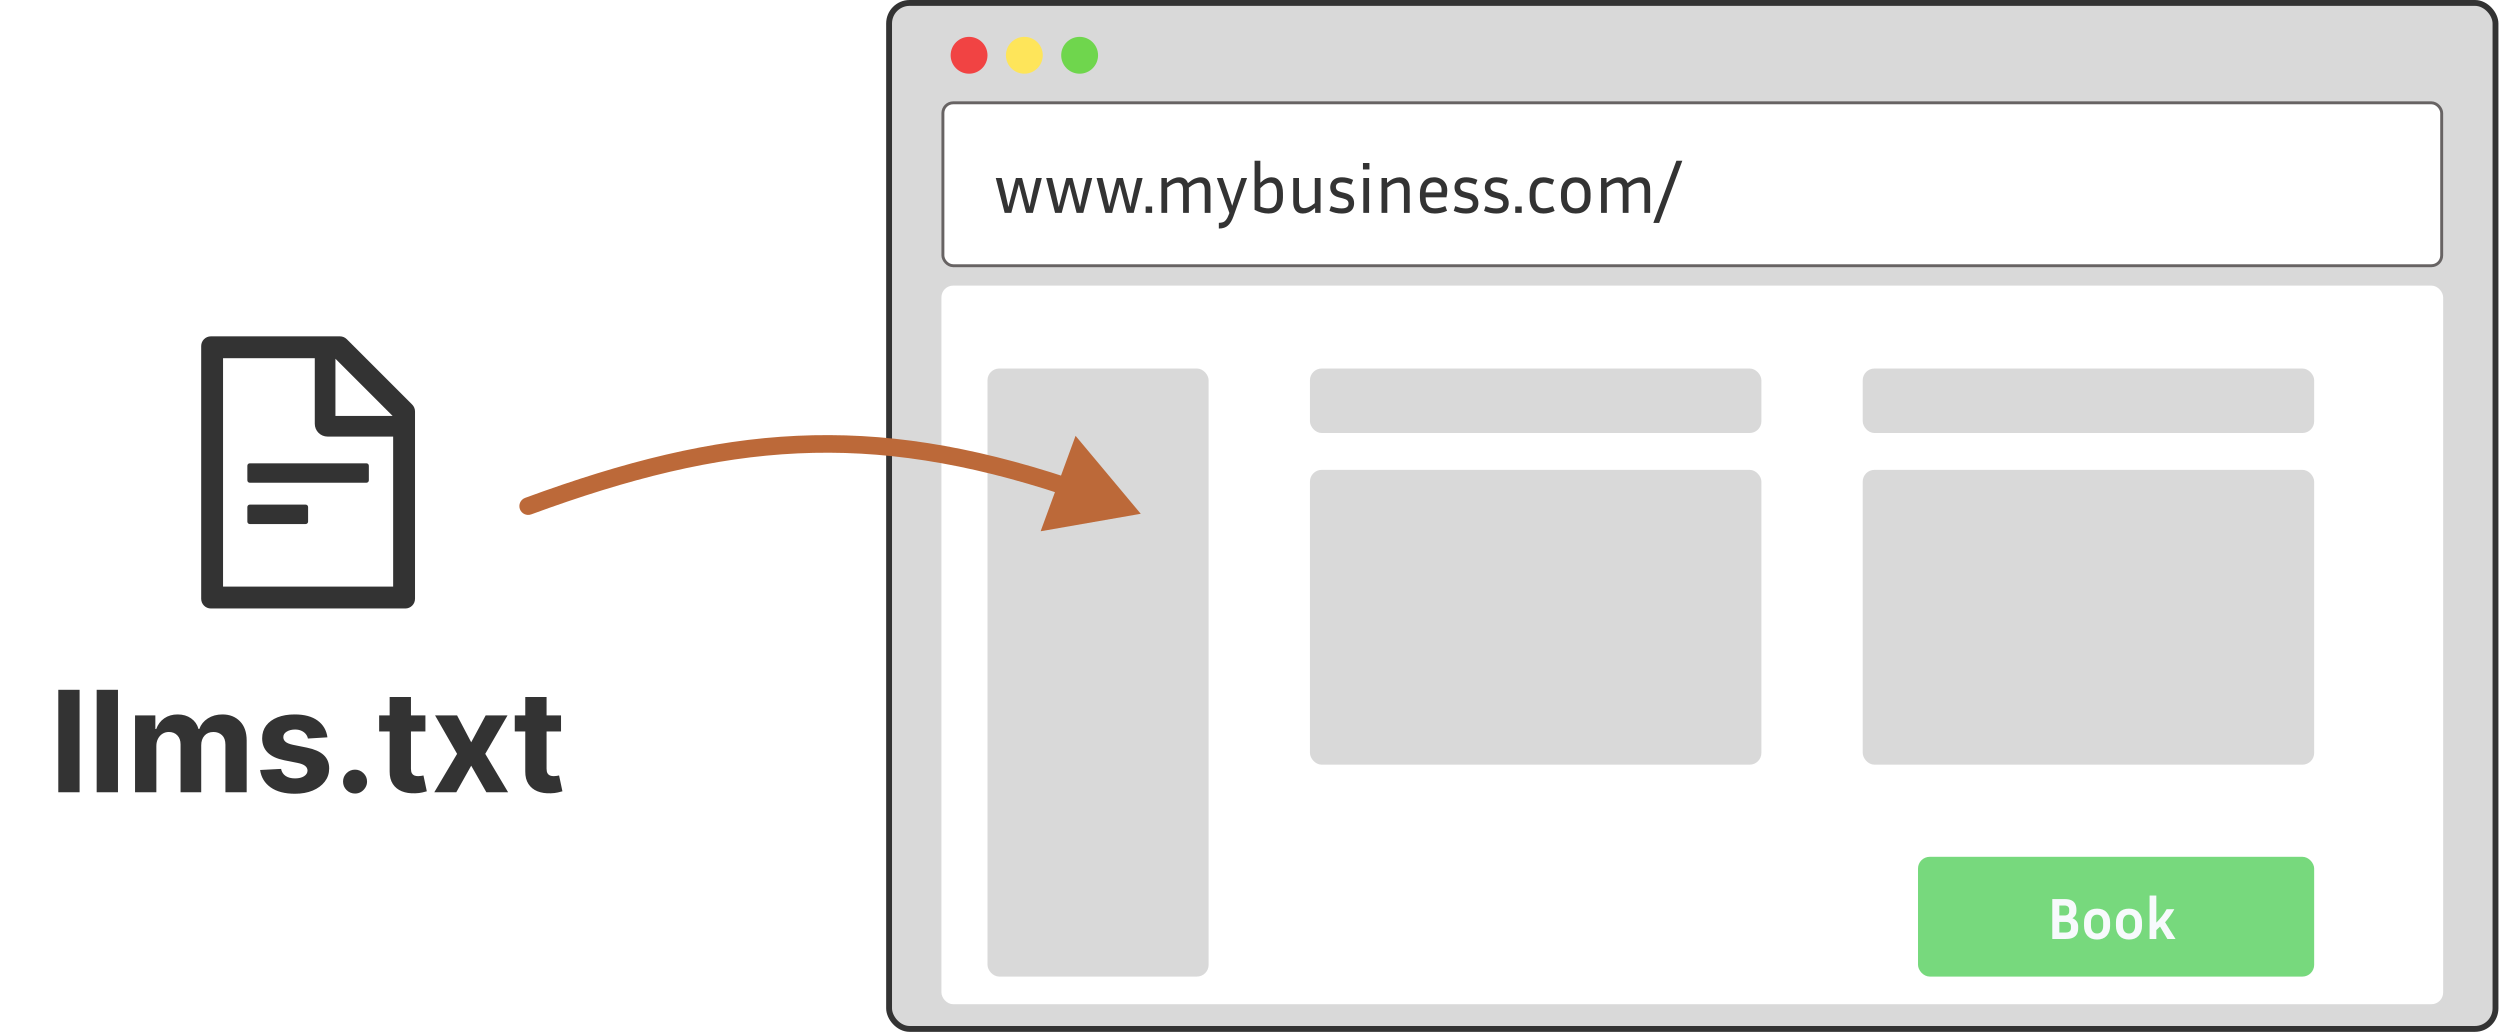 <svg width="100%" height="100%" viewBox="0 0 426 176" fill="none" xmlns="http://www.w3.org/2000/svg">
<rect x="151.5" y="0.5" width="273.732" height="174.828" rx="3.5" fill="#D9D9D9" stroke="#333333"/>
<rect x="160.67" y="17.519" width="255.393" height="27.758" rx="1.75" fill="white" stroke="#676363" stroke-width="0.5"/>
<path d="M177.527 30.328L176.003 36.268H174.863L173.615 31.396L172.331 36.268H171.191L169.679 30.328H170.687L171.287 32.812L171.827 35.272L173.111 30.328H174.155L175.439 35.296L175.967 32.824L176.555 30.328H177.527ZM186.116 30.328L184.592 36.268H183.452L182.204 31.396L180.92 36.268H179.78L178.268 30.328H179.276L179.876 32.812L180.416 35.272L181.7 30.328H182.744L184.028 35.296L184.556 32.824L185.144 30.328H186.116ZM194.706 30.328L193.182 36.268H192.042L190.794 31.396L189.51 36.268H188.37L186.858 30.328H187.866L188.466 32.812L189.006 35.272L190.29 30.328H191.334L192.618 35.296L193.146 32.824L193.734 30.328H194.706ZM196.323 36.268H195.219V35.176H196.323V36.268ZM200.698 31.132C200.474 31.132 200.222 31.192 199.942 31.312C199.662 31.424 199.31 31.648 198.886 31.984V36.268H197.902V30.328H198.838V31.156C199.262 30.804 199.638 30.56 199.966 30.424C200.294 30.28 200.618 30.208 200.938 30.208C201.314 30.208 201.626 30.296 201.874 30.472C202.122 30.64 202.306 30.884 202.426 31.204C202.866 30.828 203.258 30.568 203.602 30.424C203.954 30.28 204.298 30.208 204.634 30.208C205.162 30.208 205.566 30.384 205.846 30.736C206.126 31.08 206.266 31.572 206.266 32.212V36.268H205.282V32.356C205.282 31.54 204.986 31.132 204.394 31.132C204.17 31.132 203.914 31.192 203.626 31.312C203.346 31.424 202.994 31.648 202.57 31.984C202.578 32.016 202.582 32.052 202.582 32.092C202.582 32.132 202.582 32.172 202.582 32.212V36.268H201.598V32.356C201.598 31.54 201.298 31.132 200.698 31.132ZM210.184 36.868C209.928 37.588 209.612 38.112 209.236 38.44C208.868 38.776 208.352 38.944 207.688 38.944V37.972C207.96 37.964 208.192 37.928 208.384 37.864C208.584 37.8 208.76 37.668 208.912 37.468C209.072 37.276 209.224 36.988 209.368 36.604L209.488 36.304L207.352 30.328H208.36L209.356 33.22L209.968 35.068L210.556 33.22L211.528 30.328H212.5L210.184 36.868ZM218.616 33.652C218.616 34.484 218.408 35.148 217.992 35.644C217.576 36.14 216.964 36.388 216.156 36.388C215.356 36.388 214.564 36.176 213.78 35.752V27.388H214.764V31.132C215.124 30.796 215.452 30.56 215.748 30.424C216.052 30.28 216.36 30.208 216.672 30.208C217.296 30.208 217.776 30.448 218.112 30.928C218.448 31.408 218.616 32.084 218.616 32.956V33.652ZM216.432 31.132C216.208 31.132 215.968 31.192 215.712 31.312C215.464 31.432 215.148 31.68 214.764 32.056V35.2C215.236 35.4 215.68 35.5 216.096 35.5C216.632 35.5 217.016 35.336 217.248 35.008C217.48 34.672 217.596 34.22 217.596 33.652V32.956C217.596 32.332 217.5 31.872 217.308 31.576C217.116 31.28 216.824 31.132 216.432 31.132ZM224.097 36.268V35.428C223.681 35.788 223.309 36.04 222.981 36.184C222.653 36.32 222.325 36.388 221.997 36.388C221.469 36.388 221.065 36.216 220.785 35.872C220.505 35.52 220.365 35.028 220.365 34.396V30.328H221.349V34.252C221.349 34.668 221.421 34.976 221.565 35.176C221.717 35.368 221.941 35.464 222.237 35.464C222.461 35.464 222.713 35.408 222.993 35.296C223.273 35.184 223.621 34.96 224.037 34.624V30.328H225.021V36.268H224.097ZM228.592 35.512C229.392 35.512 229.792 35.24 229.792 34.696C229.792 34.464 229.72 34.28 229.576 34.144C229.432 34.008 229.168 33.892 228.784 33.796L228.124 33.628C227.636 33.508 227.272 33.3 227.032 33.004C226.792 32.7 226.672 32.34 226.672 31.924C226.672 31.62 226.74 31.34 226.876 31.084C227.012 30.82 227.228 30.608 227.524 30.448C227.82 30.288 228.204 30.208 228.676 30.208C228.98 30.208 229.288 30.244 229.6 30.316C229.92 30.38 230.244 30.492 230.572 30.652L230.26 31.48C229.676 31.216 229.148 31.084 228.676 31.084C227.98 31.084 227.632 31.344 227.632 31.864C227.632 32.064 227.696 32.236 227.824 32.38C227.952 32.524 228.192 32.64 228.544 32.728L229.204 32.896C229.732 33.024 230.12 33.232 230.368 33.52C230.616 33.808 230.74 34.18 230.74 34.636C230.74 34.964 230.668 35.264 230.524 35.536C230.388 35.8 230.164 36.008 229.852 36.16C229.548 36.312 229.136 36.388 228.616 36.388C228.272 36.388 227.928 36.352 227.584 36.28C227.248 36.208 226.9 36.092 226.54 35.932L226.804 35.116C227.148 35.252 227.46 35.352 227.74 35.416C228.02 35.48 228.304 35.512 228.592 35.512ZM233.352 28.876H232.248V27.772H233.352V28.876ZM233.292 36.268H232.308V30.328H233.292V36.268ZM238.269 31.132C238.045 31.132 237.781 31.188 237.477 31.3C237.181 31.412 236.821 31.64 236.397 31.984V36.268H235.413V30.328H236.349V31.156C236.773 30.796 237.157 30.548 237.501 30.412C237.853 30.276 238.189 30.208 238.509 30.208C239.061 30.208 239.481 30.384 239.769 30.736C240.065 31.08 240.213 31.572 240.213 32.212V36.268H239.229V32.356C239.229 31.54 238.909 31.132 238.269 31.132ZM246.577 35.92C246.217 36.096 245.857 36.216 245.497 36.28C245.137 36.352 244.805 36.388 244.501 36.388C243.645 36.388 243.005 36.144 242.581 35.656C242.165 35.168 241.957 34.5 241.957 33.652V32.932C241.957 32.108 242.165 31.448 242.581 30.952C243.005 30.456 243.601 30.208 244.369 30.208C244.777 30.208 245.149 30.292 245.485 30.46C245.829 30.62 246.101 30.868 246.301 31.204C246.509 31.532 246.613 31.956 246.613 32.476C246.613 32.812 246.565 33.196 246.469 33.628H242.929V33.652C242.929 34.26 243.053 34.72 243.301 35.032C243.557 35.344 243.965 35.5 244.525 35.5C244.781 35.5 245.061 35.468 245.365 35.404C245.677 35.34 245.981 35.24 246.277 35.104L246.577 35.92ZM244.369 31.072C243.905 31.072 243.553 31.224 243.313 31.528C243.081 31.824 242.953 32.244 242.929 32.788H245.617C245.641 32.644 245.653 32.508 245.653 32.38C245.653 31.932 245.525 31.604 245.269 31.396C245.021 31.18 244.721 31.072 244.369 31.072ZM249.768 35.512C250.568 35.512 250.968 35.24 250.968 34.696C250.968 34.464 250.896 34.28 250.752 34.144C250.608 34.008 250.344 33.892 249.96 33.796L249.3 33.628C248.812 33.508 248.448 33.3 248.208 33.004C247.968 32.7 247.848 32.34 247.848 31.924C247.848 31.62 247.916 31.34 248.052 31.084C248.188 30.82 248.404 30.608 248.7 30.448C248.996 30.288 249.38 30.208 249.852 30.208C250.156 30.208 250.464 30.244 250.776 30.316C251.096 30.38 251.42 30.492 251.748 30.652L251.436 31.48C250.852 31.216 250.324 31.084 249.852 31.084C249.156 31.084 248.808 31.344 248.808 31.864C248.808 32.064 248.872 32.236 249 32.38C249.128 32.524 249.368 32.64 249.72 32.728L250.38 32.896C250.908 33.024 251.296 33.232 251.544 33.52C251.792 33.808 251.916 34.18 251.916 34.636C251.916 34.964 251.844 35.264 251.7 35.536C251.564 35.8 251.34 36.008 251.028 36.16C250.724 36.312 250.312 36.388 249.792 36.388C249.448 36.388 249.104 36.352 248.76 36.28C248.424 36.208 248.076 36.092 247.716 35.932L247.98 35.116C248.324 35.252 248.636 35.352 248.916 35.416C249.196 35.48 249.48 35.512 249.768 35.512ZM254.936 35.512C255.736 35.512 256.136 35.24 256.136 34.696C256.136 34.464 256.064 34.28 255.92 34.144C255.776 34.008 255.512 33.892 255.128 33.796L254.468 33.628C253.98 33.508 253.616 33.3 253.376 33.004C253.136 32.7 253.016 32.34 253.016 31.924C253.016 31.62 253.084 31.34 253.22 31.084C253.356 30.82 253.572 30.608 253.868 30.448C254.164 30.288 254.548 30.208 255.02 30.208C255.324 30.208 255.632 30.244 255.944 30.316C256.264 30.38 256.588 30.492 256.916 30.652L256.604 31.48C256.02 31.216 255.492 31.084 255.02 31.084C254.324 31.084 253.976 31.344 253.976 31.864C253.976 32.064 254.04 32.236 254.168 32.38C254.296 32.524 254.536 32.64 254.888 32.728L255.548 32.896C256.076 33.024 256.464 33.232 256.712 33.52C256.96 33.808 257.084 34.18 257.084 34.636C257.084 34.964 257.012 35.264 256.868 35.536C256.732 35.8 256.508 36.008 256.196 36.16C255.892 36.312 255.48 36.388 254.96 36.388C254.616 36.388 254.272 36.352 253.928 36.28C253.592 36.208 253.244 36.092 252.884 35.932L253.148 35.116C253.492 35.252 253.804 35.352 254.084 35.416C254.364 35.48 254.648 35.512 254.936 35.512ZM259.3 36.268H258.196V35.176H259.3V36.268ZM261.656 32.944V33.652C261.656 34.26 261.768 34.72 261.992 35.032C262.216 35.336 262.572 35.488 263.06 35.488C263.54 35.488 264.056 35.364 264.608 35.116L264.908 35.944C264.252 36.24 263.616 36.388 263 36.388C262.232 36.388 261.648 36.144 261.248 35.656C260.848 35.168 260.648 34.5 260.648 33.652V32.944C260.648 32.096 260.848 31.428 261.248 30.94C261.648 30.452 262.232 30.208 263 30.208C263.288 30.208 263.584 30.248 263.888 30.328C264.2 30.4 264.512 30.504 264.824 30.64L264.524 31.48C264.26 31.368 264.004 31.28 263.756 31.216C263.516 31.152 263.284 31.12 263.06 31.12C262.572 31.12 262.216 31.276 261.992 31.588C261.768 31.892 261.656 32.344 261.656 32.944ZM271.031 32.932V33.652C271.031 34.5 270.811 35.168 270.371 35.656C269.939 36.144 269.319 36.388 268.511 36.388C267.711 36.388 267.091 36.144 266.651 35.656C266.211 35.168 265.991 34.5 265.991 33.652V32.932C265.991 32.1 266.207 31.44 266.639 30.952C267.079 30.456 267.703 30.208 268.511 30.208C269.319 30.208 269.939 30.456 270.371 30.952C270.811 31.44 271.031 32.1 271.031 32.932ZM270.011 32.932C270.011 32.364 269.883 31.92 269.627 31.6C269.371 31.272 268.999 31.108 268.511 31.108C268.031 31.108 267.659 31.272 267.395 31.6C267.139 31.92 267.011 32.364 267.011 32.932V33.652C267.011 34.244 267.139 34.7 267.395 35.02C267.659 35.34 268.031 35.5 268.511 35.5C268.999 35.5 269.371 35.34 269.627 35.02C269.883 34.7 270.011 34.244 270.011 33.652V32.932ZM275.616 31.132C275.392 31.132 275.14 31.192 274.86 31.312C274.58 31.424 274.228 31.648 273.804 31.984V36.268H272.82V30.328H273.756V31.156C274.18 30.804 274.556 30.56 274.884 30.424C275.212 30.28 275.536 30.208 275.856 30.208C276.232 30.208 276.544 30.296 276.792 30.472C277.04 30.64 277.224 30.884 277.344 31.204C277.784 30.828 278.176 30.568 278.52 30.424C278.872 30.28 279.216 30.208 279.552 30.208C280.08 30.208 280.484 30.384 280.764 30.736C281.044 31.08 281.184 31.572 281.184 32.212V36.268H280.2V32.356C280.2 31.54 279.904 31.132 279.312 31.132C279.088 31.132 278.832 31.192 278.544 31.312C278.264 31.424 277.912 31.648 277.488 31.984C277.496 32.016 277.5 32.052 277.5 32.092C277.5 32.132 277.5 32.172 277.5 32.212V36.268H276.516V32.356C276.516 31.54 276.216 31.132 275.616 31.132ZM285.661 27.388H286.669L282.721 37.984H281.725L285.661 27.388Z" fill="#333333"/>
<rect x="160.42" y="48.667" width="255.893" height="122.452" rx="2" fill="white"/>
<circle cx="165.129" cy="9.42" r="3.14" fill="#F14343"/>
<circle cx="174.549" cy="9.419" r="3.14" fill="#FEE55A"/>
<circle cx="183.968" cy="9.42" r="3.14" fill="#6FD64D"/>
<rect x="326.828" y="146" width="67.505" height="20.409" rx="2" fill="#77D97D"/>
<path d="M349.71 160V153.2H351.78C352.287 153.2 352.687 153.273 352.98 153.42C353.28 153.566 353.494 153.773 353.62 154.04C353.754 154.306 353.82 154.62 353.82 154.98V155.26C353.82 155.786 353.594 156.19 353.14 156.47C353.46 156.596 353.704 156.78 353.87 157.02C354.037 157.26 354.12 157.546 354.12 157.88V158.16C354.12 158.526 354.054 158.85 353.92 159.13C353.787 159.403 353.567 159.616 353.26 159.77C352.954 159.923 352.544 160 352.03 160H349.71ZM351.78 154.3H350.91V156H351.78C352.047 156 352.247 155.94 352.38 155.82C352.52 155.693 352.59 155.523 352.59 155.31V154.98C352.59 154.766 352.52 154.6 352.38 154.48C352.247 154.36 352.047 154.3 351.78 154.3ZM352.03 157.1H350.91V158.9H352.03C352.31 158.9 352.524 158.833 352.67 158.7C352.817 158.566 352.89 158.386 352.89 158.16V157.83C352.89 157.603 352.817 157.426 352.67 157.3C352.524 157.166 352.31 157.1 352.03 157.1ZM359.56 157.16V157.76C359.56 158.466 359.367 159.033 358.98 159.46C358.593 159.886 358.047 160.1 357.34 160.1C356.633 160.1 356.087 159.886 355.7 159.46C355.313 159.033 355.12 158.466 355.12 157.76V157.16C355.12 156.453 355.31 155.89 355.69 155.47C356.077 155.043 356.627 154.83 357.34 154.83C358.053 154.83 358.6 155.043 358.98 155.47C359.367 155.89 359.56 156.453 359.56 157.16ZM358.38 157.16C358.38 156.753 358.29 156.436 358.11 156.21C357.93 155.976 357.673 155.86 357.34 155.86C357.007 155.86 356.75 155.976 356.57 156.21C356.39 156.436 356.3 156.753 356.3 157.16V157.76C356.3 158.166 356.39 158.486 356.57 158.72C356.75 158.953 357.007 159.07 357.34 159.07C357.673 159.07 357.93 158.953 358.11 158.72C358.29 158.486 358.38 158.166 358.38 157.76V157.16ZM364.999 157.16V157.76C364.999 158.466 364.806 159.033 364.419 159.46C364.033 159.886 363.486 160.1 362.779 160.1C362.073 160.1 361.526 159.886 361.139 159.46C360.753 159.033 360.559 158.466 360.559 157.76V157.16C360.559 156.453 360.749 155.89 361.129 155.47C361.516 155.043 362.066 154.83 362.779 154.83C363.493 154.83 364.039 155.043 364.419 155.47C364.806 155.89 364.999 156.453 364.999 157.16ZM363.819 157.16C363.819 156.753 363.729 156.436 363.549 156.21C363.369 155.976 363.113 155.86 362.779 155.86C362.446 155.86 362.189 155.976 362.009 156.21C361.829 156.436 361.739 156.753 361.739 157.16V157.76C361.739 158.166 361.829 158.486 362.009 158.72C362.189 158.953 362.446 159.07 362.779 159.07C363.113 159.07 363.369 158.953 363.549 158.72C363.729 158.486 363.819 158.166 363.819 157.76V157.16ZM369.319 160L368.069 157.89C367.869 158.09 367.659 158.29 367.439 158.49V160H366.289V152.6H367.439V157.22C367.819 156.833 368.146 156.463 368.419 156.11C368.699 155.75 368.956 155.356 369.189 154.93H370.509C370.289 155.33 370.049 155.71 369.789 156.07C369.529 156.43 369.242 156.793 368.929 157.16L370.709 160H369.319Z" fill="#F7FAFC"/>
<rect x="168.27" y="62.796" width="37.678" height="103.613" rx="2" fill="#D9D9D9"/>
<rect x="223.215" y="80.064" width="76.925" height="50.237" rx="2" fill="#D9D9D9"/>
<rect x="223.215" y="62.796" width="76.925" height="10.989" rx="2" fill="#D9D9D9"/>
<rect x="317.408" y="80.065" width="76.925" height="50.237" rx="2" fill="#D9D9D9"/>
<rect x="317.408" y="62.796" width="76.925" height="10.989" rx="2" fill="#D9D9D9"/>
<path d="M13.564 117.545V135H9.933V117.545H13.564ZM20.103 117.545V135H16.472V117.545H20.103ZM23.011 135V121.909H26.472V124.219H26.625C26.898 123.452 27.352 122.847 27.989 122.403C28.625 121.96 29.386 121.739 30.273 121.739C31.171 121.739 31.935 121.963 32.565 122.412C33.196 122.855 33.617 123.457 33.827 124.219H33.963C34.23 123.469 34.713 122.869 35.412 122.42C36.117 121.966 36.949 121.739 37.909 121.739C39.131 121.739 40.122 122.128 40.883 122.906C41.651 123.679 42.034 124.776 42.034 126.196V135H38.412V126.912C38.412 126.185 38.219 125.639 37.832 125.276C37.446 124.912 36.963 124.73 36.383 124.73C35.724 124.73 35.21 124.94 34.841 125.361C34.472 125.776 34.287 126.324 34.287 127.006V135H30.767V126.835C30.767 126.193 30.582 125.682 30.213 125.301C29.849 124.92 29.369 124.73 28.773 124.73C28.369 124.73 28.006 124.832 27.682 125.037C27.364 125.236 27.111 125.517 26.923 125.881C26.736 126.239 26.642 126.659 26.642 127.142V135H23.011ZM55.794 125.642L52.47 125.847C52.413 125.562 52.291 125.307 52.104 125.08C51.916 124.847 51.669 124.662 51.362 124.526C51.061 124.384 50.7 124.312 50.28 124.312C49.717 124.312 49.243 124.432 48.856 124.67C48.47 124.903 48.277 125.216 48.277 125.608C48.277 125.92 48.402 126.185 48.652 126.401C48.902 126.616 49.331 126.79 49.939 126.92L52.308 127.398C53.581 127.659 54.53 128.08 55.155 128.659C55.78 129.239 56.092 130 56.092 130.943C56.092 131.801 55.84 132.554 55.334 133.202C54.834 133.849 54.146 134.355 53.271 134.719C52.402 135.077 51.399 135.256 50.263 135.256C48.53 135.256 47.149 134.895 46.121 134.173C45.098 133.446 44.499 132.457 44.322 131.207L47.894 131.02C48.001 131.548 48.263 131.952 48.678 132.23C49.092 132.503 49.624 132.639 50.271 132.639C50.908 132.639 51.419 132.517 51.805 132.273C52.197 132.023 52.396 131.702 52.402 131.31C52.396 130.98 52.257 130.71 51.984 130.5C51.712 130.284 51.291 130.119 50.723 130.006L48.456 129.554C47.178 129.298 46.226 128.855 45.601 128.224C44.981 127.594 44.672 126.79 44.672 125.812C44.672 124.972 44.899 124.247 45.354 123.639C45.814 123.031 46.459 122.562 47.288 122.233C48.124 121.903 49.101 121.739 50.22 121.739C51.874 121.739 53.175 122.088 54.124 122.787C55.078 123.486 55.635 124.437 55.794 125.642ZM60.501 135.222C59.938 135.222 59.455 135.023 59.052 134.625C58.654 134.222 58.455 133.739 58.455 133.176C58.455 132.619 58.654 132.142 59.052 131.744C59.455 131.347 59.938 131.148 60.501 131.148C61.046 131.148 61.523 131.347 61.932 131.744C62.342 132.142 62.546 132.619 62.546 133.176C62.546 133.551 62.45 133.895 62.256 134.207C62.069 134.514 61.822 134.761 61.515 134.949C61.208 135.131 60.87 135.222 60.501 135.222ZM72.49 121.909V124.636H64.606V121.909H72.49ZM66.396 118.773H70.027V130.977C70.027 131.312 70.078 131.574 70.18 131.761C70.283 131.943 70.425 132.071 70.606 132.145C70.794 132.219 71.01 132.256 71.254 132.256C71.425 132.256 71.595 132.241 71.766 132.213C71.936 132.179 72.067 132.153 72.158 132.136L72.729 134.838C72.547 134.895 72.291 134.96 71.962 135.034C71.632 135.114 71.231 135.162 70.76 135.179C69.885 135.213 69.118 135.097 68.459 134.83C67.805 134.562 67.297 134.148 66.933 133.585C66.57 133.023 66.391 132.312 66.396 131.455V118.773ZM77.889 121.909L80.293 126.486L82.756 121.909H86.48L82.688 128.455L86.582 135H82.875L80.293 130.474L77.753 135H74.003L77.889 128.455L74.139 121.909H77.889ZM95.599 121.909V124.636H87.716V121.909H95.599ZM89.506 118.773H93.136V130.977C93.136 131.312 93.188 131.574 93.29 131.761C93.392 131.943 93.534 132.071 93.716 132.145C93.903 132.219 94.119 132.256 94.364 132.256C94.534 132.256 94.704 132.241 94.875 132.213C95.046 132.179 95.176 132.153 95.267 132.136L95.838 134.838C95.656 134.895 95.401 134.96 95.071 135.034C94.742 135.114 94.341 135.162 93.869 135.179C92.994 135.213 92.227 135.097 91.568 134.83C90.915 134.562 90.406 134.148 90.043 133.585C89.679 133.023 89.5 132.312 89.506 131.455V118.773Z" fill="#333333"/>
<path d="M70.232 68.937L59.094 57.799C58.783 57.489 58.364 57.312 57.924 57.312H35.938C35.021 57.312 34.281 58.053 34.281 58.969V102.031C34.281 102.947 35.021 103.688 35.938 103.688H69.062C69.979 103.688 70.719 102.947 70.719 102.031V70.112C70.719 69.672 70.543 69.248 70.232 68.937ZM66.899 70.873H57.158V61.132L66.899 70.873ZM66.992 99.961H38.008V61.039H53.639V72.219C53.639 72.795 53.868 73.348 54.275 73.756C54.683 74.164 55.236 74.393 55.812 74.393H66.992V99.961ZM52.086 85.986H42.562C42.335 85.986 42.148 86.173 42.148 86.4V88.885C42.148 89.112 42.335 89.299 42.562 89.299H52.086C52.314 89.299 52.5 89.112 52.5 88.885V86.4C52.5 86.173 52.314 85.986 52.086 85.986ZM42.148 79.361V81.846C42.148 82.073 42.335 82.26 42.562 82.26H62.438C62.665 82.26 62.852 82.073 62.852 81.846V79.361C62.852 79.134 62.665 78.947 62.438 78.947H42.562C42.335 78.947 42.148 79.134 42.148 79.361Z" fill="#333333"/>
<g filter="url(#filter0_d_512_18)">
<path d="M89.483 80.836C88.705 81.122 88.306 81.984 88.592 82.762C88.878 83.539 89.74 83.938 90.518 83.652L89.483 80.836ZM194.386 83.549L183.276 70.261L177.323 86.527L194.386 83.549ZM90.518 83.652C107.284 77.489 121.648 73.924 135.953 73.257C150.246 72.591 164.563 74.814 181.233 80.332L182.175 77.484C165.231 71.875 150.544 69.574 135.813 70.26C121.093 70.946 106.411 74.613 89.483 80.836L90.518 83.652Z" fill="#BC6939"/>
</g>
<defs>
<filter id="filter0_d_512_18" x="86.5" y="70.143" width="109.886" height="22.384" filterUnits="userSpaceOnUse" color-interpolation-filters="sRGB">
<feFlood flood-opacity="0" result="BackgroundImageFix"/>
<feColorMatrix in="SourceAlpha" type="matrix" values="0 0 0 0 0 0 0 0 0 0 0 0 0 0 0 0 0 0 127 0" result="hardAlpha"/>
<feOffset dy="4"/>
<feGaussianBlur stdDeviation="1"/>
<feComposite in2="hardAlpha" operator="out"/>
<feColorMatrix type="matrix" values="0 0 0 0 0 0 0 0 0 0 0 0 0 0 0 0 0 0 0.25 0"/>
<feBlend mode="normal" in2="BackgroundImageFix" result="effect1_dropShadow_512_18"/>
<feBlend mode="normal" in="SourceGraphic" in2="effect1_dropShadow_512_18" result="shape"/>
</filter>
</defs>
</svg>
